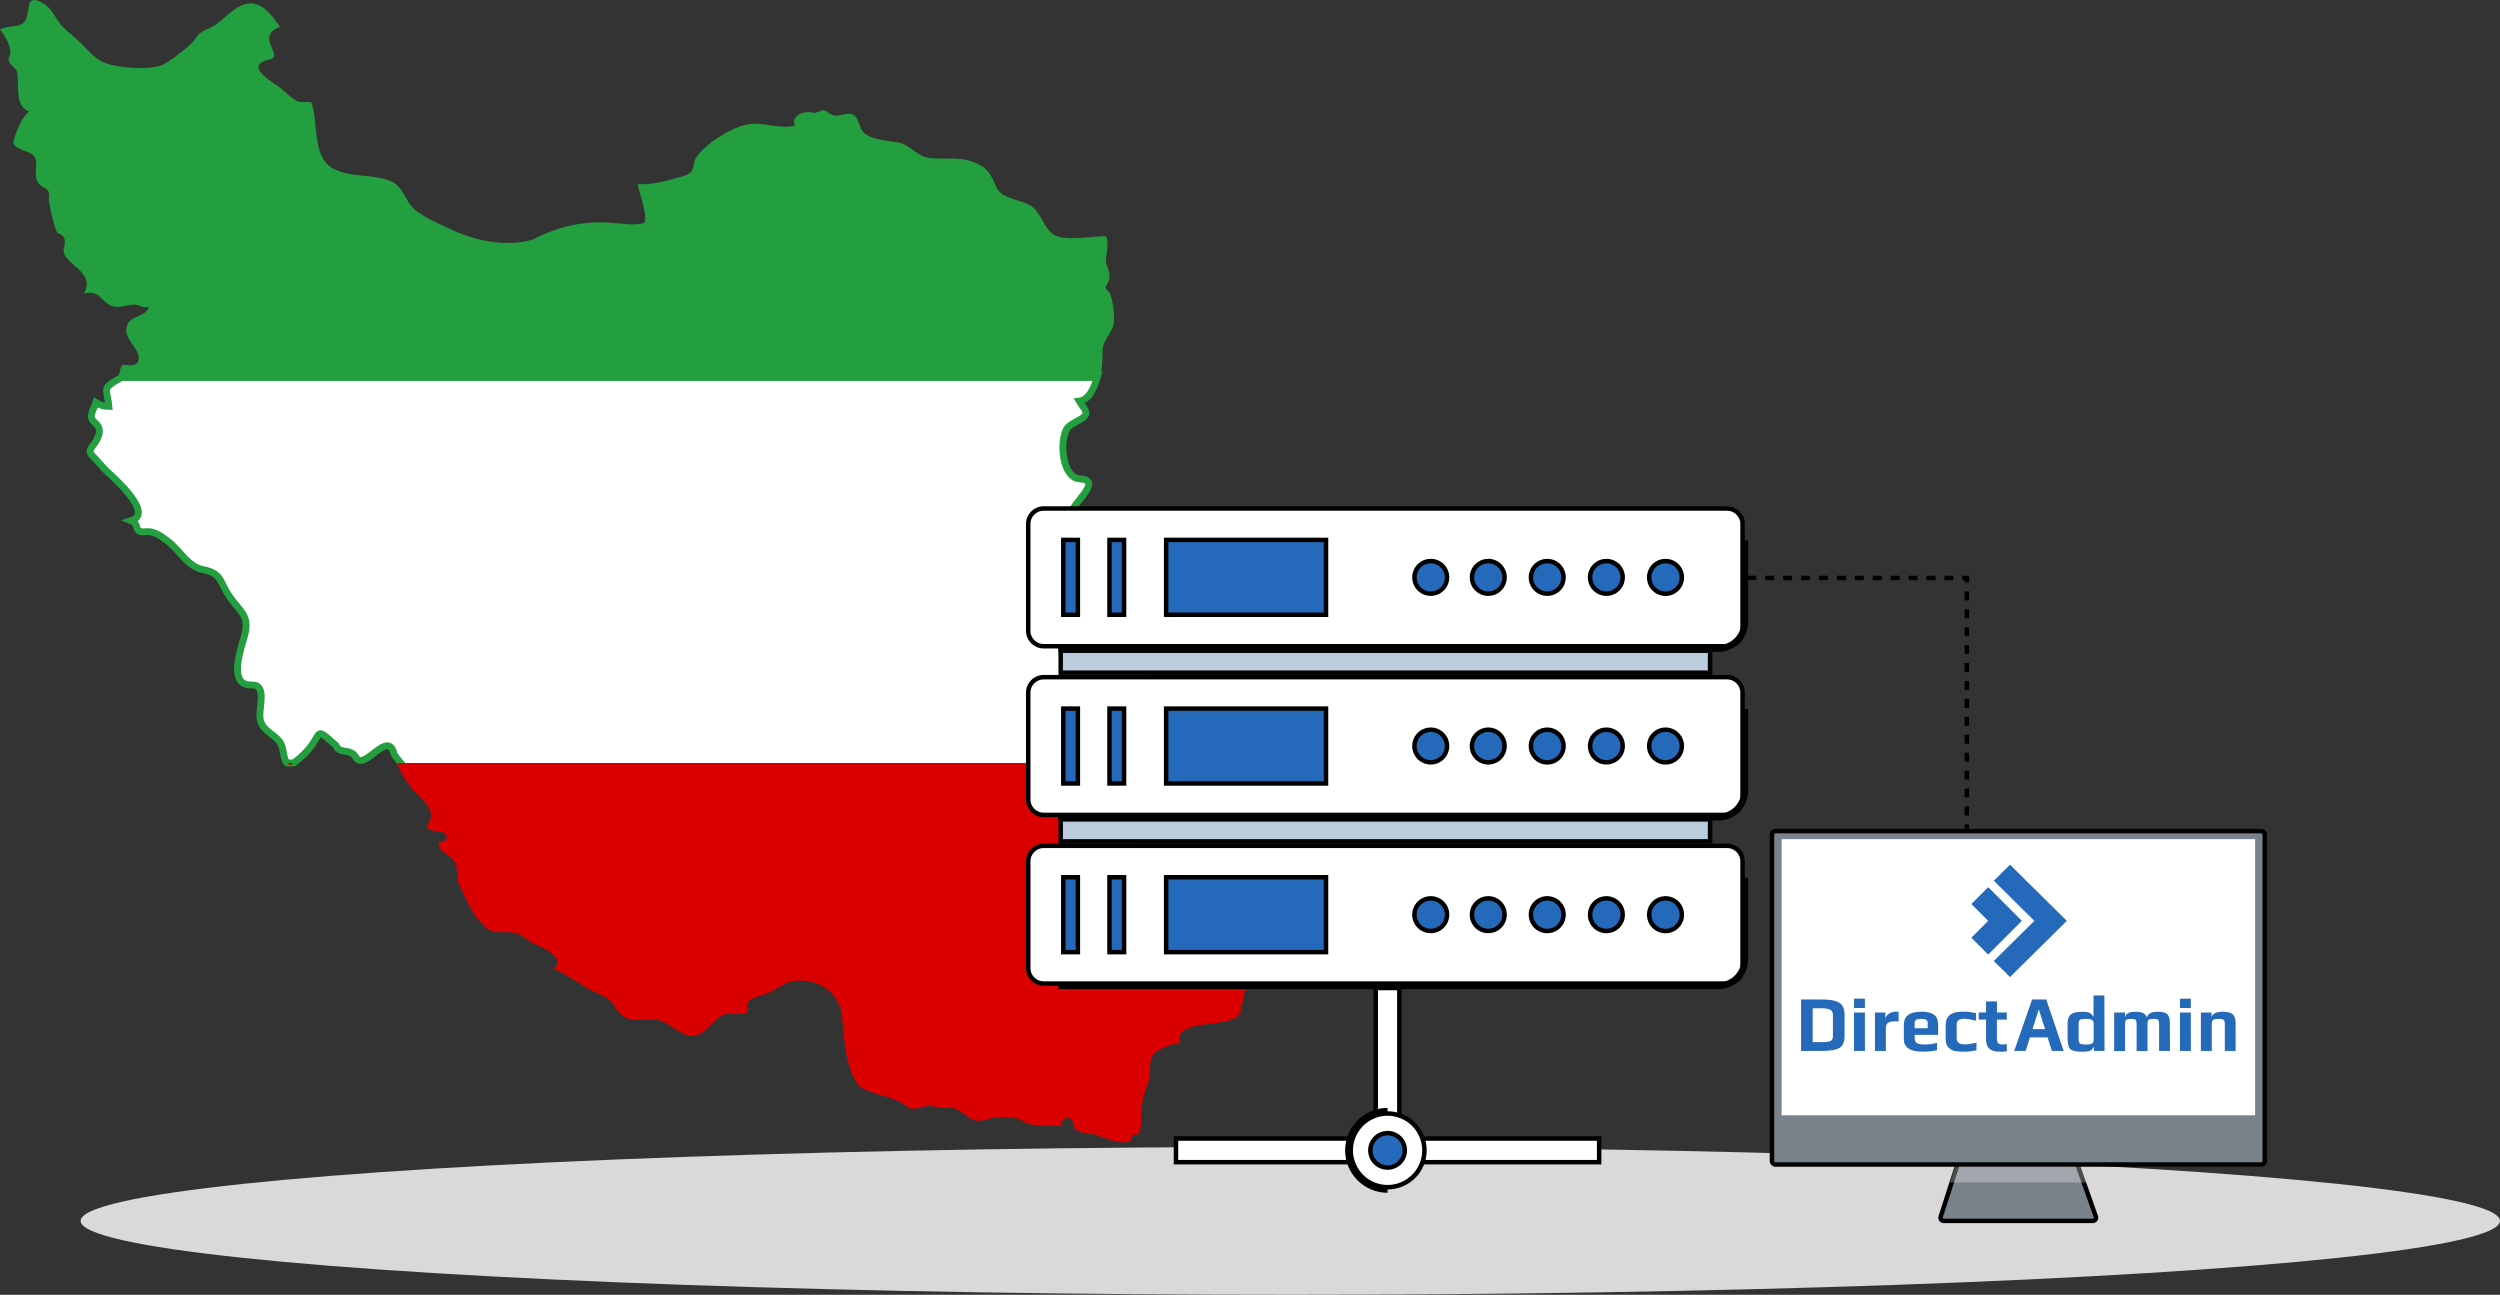 <svg xmlns="http://www.w3.org/2000/svg" width="558" height="289" viewBox="0 0 558 289" fill="none"><rect x="0" y="0" width="558" height="289" fill="#333333" stroke="none"/><ellipse cx="288" cy="272.5" rx="270" ry="16.5" fill="#D9D9D9"></ellipse><g clip-path="url(#clip0_2607_12969)"><path d="M433.156 271.573L433.156 271.573L437.21 259.015H463.367L467.799 271.553L467.799 271.554C467.837 271.661 467.849 271.776 467.833 271.889C467.817 272.002 467.775 272.109 467.709 272.202C467.643 272.295 467.556 272.371 467.455 272.424C467.353 272.476 467.241 272.504 467.126 272.503H467.126H433.834C433.721 272.503 433.61 272.477 433.51 272.426C433.41 272.375 433.324 272.301 433.257 272.21C433.191 272.119 433.148 272.014 433.13 271.904C433.112 271.793 433.121 271.68 433.156 271.573Z" fill="#79818A" stroke="black"></path><path d="M396.322 185.5H504.678C505.132 185.5 505.5 185.868 505.5 186.321V259.101C505.5 259.554 505.132 259.922 504.678 259.922H396.322C395.868 259.922 395.5 259.554 395.5 259.101V186.321C395.5 185.868 395.868 185.5 396.322 185.5Z" fill="#79818A" stroke="black"></path><path d="M503.343 187.302H397.66V248.936H503.343V187.302Z" fill="white"></path><path opacity="0.3" d="M436.364 260.421H464.525L465.768 263.932H435.23L436.364 260.421Z" fill="white"></path></g><g clip-path="url(#clip1_2607_12969)"><path d="M27.404 84.076C26.828 84.459 23.805 85.894 23.788 86.907C23.761 88.223 24.241 89.421 24.319 90.714C23.234 90.713 22.26 90.433 21.406 89.861C20.997 91.249 19.645 92.958 20.953 94.099C22.284 95.246 22.549 96.126 21.721 97.936C20.813 99.921 19.198 100.296 20.766 101.87C21.822 102.932 22.74 104.152 23.827 105.177C25.311 106.576 34.532 114.607 29.279 116.225C31.511 117.125 29.429 118.965 32.635 118.678C34.549 118.504 36.15 119.811 37.526 120.846C40.046 122.744 41.913 126.483 45.271 127.126C49.669 127.968 48.937 129.923 51.343 133.307C53.705 136.635 55.908 137.499 54.482 142.265C53.414 145.851 51.071 153.087 56.214 152.891C59.483 152.768 57.937 157.476 57.995 159.838C58.09 163.555 62.165 163.776 63.005 166.775C63.333 167.946 63.309 169.406 64.077 170.298H65.534C73.312 164.586 68.956 161.067 74.991 166.383C75.764 168.433 78.187 166.875 79.449 169.042C81.324 172.275 86.492 162.742 87.922 168.159C88.118 168.903 90.115 170.921 90.376 171.606L242.498 171.516C243.701 169.15 248.31 165.156 249.711 163.4C251.776 160.815 254.462 158.098 255.773 155.07C257.05 152.125 258.349 146.775 255.232 145.062C252.246 143.424 246.004 145.516 243.767 142.844C240.812 139.322 243.335 133.267 242.694 128.931C242.071 124.747 237.225 118.073 239.486 113.625C240.731 111.183 245.789 107.181 240.972 106.874C237.218 106.636 236.47 99.19 237.951 96.013C238.777 94.242 241.887 93.812 242.34 92.451C242.636 91.6 241.179 90.173 240.844 89.537C243.359 89.237 244.39 85.955 245.07 83.67L27.404 84.076Z" fill="white" stroke="#239F40" stroke-width="1.536"></path><path d="M64.074 170.297C64.259 170.512 64.491 170.69 64.783 170.827C65.044 170.649 65.293 170.472 65.531 170.297H64.074ZM88.608 170.297C89.457 172.522 90.651 174.465 92.23 176.312C93.454 177.745 97.552 180.727 95.763 183.484C94.395 185.617 97.304 185.365 98.43 185.623C100.117 186.01 100.255 188.119 97.957 187.9C97.771 189.942 99.729 190.516 100.9 191.569C102.616 193.113 101.571 195.755 102.563 197.672C104.657 201.729 105.317 204.394 108.783 207.298C110.349 208.612 113.142 207.765 115.12 208.259C116.528 208.611 117.631 209.858 118.929 210.496C120.359 211.197 126.566 213.576 123.672 216.197C126.279 217.466 128.662 219.094 131.132 220.583C133.024 221.726 135.924 222.377 137.046 224.419C139.321 228.509 141.783 227.615 146.071 227.588C149.559 227.567 152.475 232.673 156.217 230.777C158.438 229.653 159.611 226.93 162.181 226.283C162.528 226.196 167.491 226.836 166.934 225.342C166.065 223.008 168.569 222.601 170.565 222.006C172.96 221.292 174.96 219.119 177.464 218.905C182.959 218.437 187.623 221.587 187.984 227.353C188.414 231.937 188.857 239.331 192.019 242.65C196.868 245.195 199.178 244.364 202.795 247.232C204.648 248.051 206.434 246.412 208.296 246.937C210.635 247.596 212.544 246.584 214.624 248.213C216.182 249.433 217.639 250.664 219.84 249.959C222.449 249.127 226.871 248.817 228.992 250.705C229.544 251.198 236.632 251.382 237.269 251.254C235.996 249.947 239.308 248.224 239.591 251.068C239.795 253.128 243.067 252.795 244.443 253.246C245.67 253.648 253.356 257.013 252.601 253.197C254.846 254.063 254.69 250.856 254.668 249.488C254.613 246.223 255.405 244.184 256.41 241.217C257.138 239.07 255.909 235.873 258.417 234.516C259.666 233.839 262.029 232.675 263.407 232.995C261.581 226.453 276.13 230.356 276.909 225.508C277.363 223.11 279.063 218.426 276.998 217.806C272.554 216.476 270.631 219.097 271.004 212.213C271.137 209.79 271.721 200.266 269.105 200.106C267.226 199.99 265.734 197.519 264.165 196.681C262.49 195.79 260.671 195.176 258.959 194.356C253.925 191.945 252.685 186.486 250.161 181.787C248.939 179.454 247.574 177.11 245.781 175.243C244.905 174.328 243.288 173.128 243.626 171.504C243.706 171.121 243.867 170.714 244.079 170.297H88.608Z" fill="#DA0000"></path><path d="M7.834 0.004C7.099 -0.047 6.535 0.397 6.367 1.721C5.686 7.048 4.164 5.015 0 6.529C0.945 7.844 3.024 10.835 2.086 12.592C1.254 14.16 3.524 14.865 3.789 16.095C4.388 18.883 3.145 23.7 6.495 24.867C4.719 26.366 3.508 29.517 3.031 31.598C2.713 32.988 5.9 33.73 6.712 34.159C9.325 35.533 7.242 38.316 8.326 40.468C9.387 42.579 11.338 41.326 10.914 44.432C10.791 45.32 12.385 51.763 12.843 51.967C14.623 52.755 14.687 53.463 14.25 55.47C13.502 58.914 21.596 60.346 18.757 65.507C22.077 64.749 22.228 66.746 24.505 68.098C26.008 68.993 27.903 68.18 29.583 67.999C30.963 67.851 31.836 68.899 33.283 68.48C32.434 70.869 29.249 70.336 28.412 72.493C27.44 74.993 29.832 76.784 30.675 78.655C31.18 79.769 31.176 81.528 29.258 81.53C27.22 81.531 27.212 80.832 26.65 83.296C26.436 84.233 25.586 84.546 24.869 85.023H245.34C246.037 82.683 246.082 79.97 246.098 78.253C246.12 75.76 248.499 74.144 248.637 71.806C248.727 70.322 248.423 66.127 247.466 65.144C245.915 63.555 247.603 63.96 247.643 61.602C247.666 60.305 246.867 59.409 246.846 58.158C246.834 57.41 247.738 52.716 246.61 52.723C243.547 52.741 237.989 53.845 235.43 52.507C233.107 51.285 232.516 47.802 230.46 46.208C228.141 44.41 223.707 44.67 222.381 41.743C221.075 38.869 220.603 37.486 217.431 36.229C214.208 34.954 211.28 35.567 207.776 35.307C204.631 35.073 203.318 32.302 200.386 31.774C197.756 31.298 193.054 31.209 192.09 28.507C191.076 25.668 190.798 24.915 187.543 25.691C186.154 26.024 185.451 25.545 184.482 24.896C183.22 24.051 182.584 25.491 181.333 25.142C179.603 24.656 176.429 25.739 177.426 28.056C173.149 28.978 169.606 26.616 165.223 28.193C162.213 29.276 158.021 31.852 155.894 34.443C153.756 37.051 156.074 38.315 151.987 39.467C148.552 40.435 145.797 41.236 142.362 41.105C142.599 43.056 144.647 47.835 143.799 49.75C139.08 51.274 132.285 46.707 118.871 53.478C112.809 55.269 105.791 53.624 100.744 51.231C98.069 49.959 94.559 48.589 92.409 46.62C90.44 44.822 89.994 41.701 87.389 40.517C83.378 38.699 78.162 39.777 74.252 37.563C69.645 34.965 71.096 27.5 69.547 22.983C69.393 22.53 67.143 22.966 66.467 22.64C64.793 21.827 63.531 20.236 62.009 19.206C59.849 17.743 54.549 14.507 60.316 13.21C63.427 12.512 56.801 8.051 62.501 5.999C60.474 3.07 57.48 -1.132 53.014 1.662C51.306 2.733 49.859 4.19 48.261 5.41C46.882 6.462 44.602 6.822 43.773 8.432C43.056 9.829 37.397 14.203 35.842 14.653C33.022 15.469 29.124 15.199 26.414 14.79C22.037 14.13 20.904 12.562 18.186 9.757C16.858 8.387 15.27 7.288 13.935 5.92C12.553 4.504 11.918 2.455 10.323 1.24C9.474 0.597 8.568 0.054 7.834 0.004Z" fill="#239F40"></path></g><path d="M307.066 256.255V220.526H312.339V256.255H307.066Z" fill="white" stroke="black"></path><path d="M262.476 254.12H356.93V259.397H262.476V254.12Z" fill="white" stroke="black"></path><path d="M317.31 253.612C319.048 257.807 317.055 262.617 312.858 264.355C308.66 266.093 303.848 264.101 302.11 259.905C300.371 255.71 302.364 250.899 306.562 249.161C310.759 247.423 315.571 249.416 317.31 253.612Z" fill="white" stroke="black"></path><path d="M309.707 265.478C307.392 265.478 305.173 264.559 303.536 262.923C301.9 261.288 300.98 259.069 300.98 256.756C300.98 254.442 301.9 252.223 303.536 250.588C305.173 248.952 307.392 248.033 309.707 248.033" stroke="black" stroke-width="1.5" stroke-miterlimit="10"></path><path d="M313.554 256.755C313.554 257.516 313.329 258.259 312.906 258.892C312.483 259.524 311.882 260.017 311.179 260.308C310.476 260.599 309.703 260.675 308.956 260.527C308.21 260.379 307.524 260.012 306.986 259.474C306.448 258.937 306.082 258.251 305.933 257.505C305.785 256.759 305.861 255.986 306.152 255.283C306.443 254.581 306.937 253.98 307.569 253.557C308.202 253.135 308.946 252.909 309.707 252.909C310.727 252.909 311.706 253.314 312.428 254.036C313.149 254.757 313.554 255.735 313.554 256.755Z" fill="#256ABA" stroke="black"></path><path d="M232.938 113.5H385.5C387.398 113.5 388.937 115.039 388.937 116.936V140.801C388.937 142.699 387.398 144.237 385.5 144.237H232.938C231.039 144.237 229.5 142.699 229.5 140.801V116.936C229.5 115.039 231.039 113.5 232.938 113.5Z" fill="white" stroke="black"></path><path d="M236.746 150.148V145.237H381.687V150.148H236.746Z" fill="#BCCCDD" stroke="black"></path><path d="M237.328 137.222V120.509H240.583V137.222H237.328Z" fill="#256ABA" stroke="black"></path><path d="M247.637 137.222V120.509H250.891V137.222H247.637Z" fill="#256ABA" stroke="black"></path><path d="M260.281 137.222V120.509H295.968V137.222H260.281Z" fill="#256ABA" stroke="black"></path><path d="M322.984 128.869C322.984 129.589 322.771 130.293 322.371 130.891C321.97 131.49 321.401 131.957 320.736 132.232C320.07 132.508 319.338 132.58 318.631 132.44C317.925 132.299 317.275 131.952 316.766 131.443C316.257 130.934 315.91 130.285 315.769 129.579C315.629 128.873 315.701 128.141 315.976 127.475C316.252 126.81 316.719 126.241 317.318 125.841C317.917 125.441 318.621 125.228 319.342 125.228C320.308 125.228 321.235 125.611 321.918 126.294C322.601 126.977 322.984 127.903 322.984 128.869Z" fill="#256ABA" stroke="black"></path><path d="M335.82 128.869C335.82 129.589 335.607 130.293 335.207 130.891C334.806 131.49 334.237 131.957 333.572 132.232C332.906 132.508 332.174 132.58 331.467 132.44C330.76 132.299 330.111 131.952 329.602 131.443C329.093 130.934 328.746 130.285 328.605 129.579C328.465 128.873 328.537 128.141 328.812 127.475C329.088 126.81 329.555 126.241 330.154 125.841C330.753 125.441 331.457 125.228 332.178 125.228C333.144 125.228 334.07 125.611 334.754 126.294C335.437 126.977 335.82 127.903 335.82 128.869Z" fill="#256ABA" stroke="black"></path><path d="M348.984 128.869C348.984 129.589 348.771 130.293 348.371 130.891C347.97 131.49 347.401 131.957 346.736 132.232C346.07 132.508 345.338 132.58 344.631 132.44C343.925 132.299 343.275 131.952 342.766 131.443C342.257 130.934 341.91 130.285 341.769 129.579C341.629 128.873 341.701 128.141 341.976 127.475C342.252 126.81 342.719 126.241 343.318 125.841C343.917 125.441 344.621 125.228 345.342 125.228C346.308 125.228 347.234 125.611 347.918 126.294C348.601 126.977 348.984 127.903 348.984 128.869Z" fill="#256ABA" stroke="black"></path><path d="M362.188 128.869C362.188 129.589 361.974 130.293 361.574 130.891C361.173 131.49 360.605 131.957 359.939 132.232C359.273 132.508 358.541 132.58 357.834 132.44C357.128 132.299 356.479 131.952 355.969 131.443C355.46 130.934 355.113 130.285 354.972 129.579C354.832 128.873 354.904 128.141 355.18 127.475C355.455 126.81 355.922 126.241 356.521 125.841C357.12 125.441 357.824 125.228 358.545 125.228C359.511 125.228 360.438 125.611 361.121 126.294C361.804 126.977 362.188 127.903 362.188 128.869Z" fill="#256ABA" stroke="black"></path><path d="M375.391 128.869C375.392 129.591 375.179 130.296 374.779 130.897C374.379 131.497 373.809 131.966 373.143 132.243C372.476 132.52 371.742 132.593 371.034 132.453C370.326 132.312 369.675 131.965 369.164 131.456C368.653 130.946 368.305 130.296 368.164 129.588C368.023 128.881 368.095 128.147 368.371 127.48C368.647 126.814 369.115 126.244 369.715 125.843C370.315 125.442 371.021 125.228 371.743 125.228C372.709 125.228 373.637 125.611 374.321 126.294C375.005 126.977 375.39 127.903 375.391 128.869Z" fill="#256ABA" stroke="black"></path><path d="M236.246 144.737H383.529C385.097 144.737 386.601 144.115 387.71 143.006C388.819 141.898 389.442 140.394 389.442 138.827V120.618" stroke="black" stroke-width="1.5" stroke-miterlimit="10"></path><path d="M232.938 151.148H385.5C387.398 151.148 388.937 152.686 388.937 154.584V178.449C388.937 180.346 387.398 181.885 385.5 181.885H232.938C231.039 181.885 229.5 180.346 229.5 178.449V154.584C229.5 152.686 231.039 151.148 232.938 151.148Z" fill="white" stroke="black"></path><path d="M236.746 187.795V182.885H381.687V187.795H236.746Z" fill="#BCCCDD" stroke="black"></path><path d="M237.328 174.869V158.157H240.583V174.869H237.328Z" fill="#256ABA" stroke="black"></path><path d="M247.637 174.869V158.157H250.891V174.869H247.637Z" fill="#256ABA" stroke="black"></path><path d="M260.281 174.869V158.157H295.968V174.869H260.281Z" fill="#256ABA" stroke="black"></path><path d="M322.984 166.516C322.983 167.235 322.769 167.939 322.368 168.537C321.967 169.135 321.398 169.601 320.732 169.876C320.066 170.15 319.334 170.222 318.628 170.08C317.922 169.939 317.273 169.592 316.764 169.083C316.255 168.573 315.909 167.925 315.769 167.218C315.629 166.512 315.701 165.781 315.977 165.116C316.253 164.451 316.72 163.882 317.319 163.482C317.918 163.083 318.622 162.869 319.342 162.869C319.821 162.869 320.295 162.964 320.737 163.147C321.179 163.33 321.581 163.599 321.92 163.938C322.258 164.276 322.526 164.678 322.709 165.121C322.891 165.563 322.985 166.037 322.984 166.516Z" fill="#256ABA" stroke="black"></path><path d="M335.82 166.516C335.819 167.235 335.605 167.939 335.204 168.537C334.803 169.135 334.234 169.601 333.568 169.876C332.902 170.15 332.17 170.222 331.464 170.08C330.757 169.939 330.109 169.592 329.6 169.083C329.091 168.573 328.745 167.925 328.605 167.218C328.465 166.512 328.537 165.781 328.813 165.116C329.089 164.451 329.556 163.882 330.155 163.482C330.753 163.083 331.458 162.869 332.178 162.869C332.657 162.869 333.131 162.964 333.573 163.147C334.015 163.33 334.417 163.599 334.755 163.938C335.094 164.276 335.362 164.678 335.545 165.121C335.727 165.563 335.821 166.037 335.82 166.516Z" fill="#256ABA" stroke="black"></path><path d="M348.984 166.516C348.984 168.527 347.354 170.157 345.342 170.157C343.33 170.157 341.699 168.527 341.699 166.516C341.699 164.506 343.33 162.875 345.342 162.875C347.354 162.875 348.984 164.506 348.984 166.516Z" fill="#256ABA" stroke="black"></path><path d="M362.188 166.516C362.186 167.235 361.972 167.939 361.571 168.537C361.17 169.135 360.601 169.601 359.935 169.876C359.269 170.15 358.537 170.222 357.831 170.08C357.125 169.939 356.476 169.592 355.967 169.083C355.458 168.573 355.112 167.925 354.972 167.218C354.832 166.512 354.904 165.781 355.18 165.116C355.456 164.451 355.923 163.882 356.522 163.482C357.121 163.083 357.825 162.869 358.545 162.869C359.024 162.869 359.498 162.964 359.94 163.147C360.383 163.33 360.784 163.599 361.123 163.938L361.476 163.584L361.123 163.938C361.461 164.276 361.729 164.678 361.912 165.121C362.095 165.563 362.188 166.037 362.188 166.516Z" fill="#256ABA" stroke="black"></path><path d="M375.391 166.516C375.391 167.238 375.177 167.943 374.776 168.543C374.376 169.142 373.806 169.61 373.139 169.886C372.472 170.162 371.739 170.234 371.031 170.093C370.323 169.953 369.673 169.605 369.162 169.095C368.652 168.585 368.305 167.935 368.164 167.228C368.023 166.52 368.095 165.787 368.371 165.121C368.648 164.454 369.115 163.885 369.715 163.484C370.315 163.083 371.021 162.869 371.743 162.869C372.71 162.869 373.638 163.253 374.323 163.937C375.007 164.621 375.391 165.549 375.391 166.516Z" fill="#256ABA" stroke="black"></path><path d="M236.246 182.385H383.529C384.305 182.386 385.074 182.234 385.791 181.937C386.508 181.641 387.16 181.206 387.709 180.658C388.259 180.11 388.694 179.458 388.991 178.742C389.289 178.025 389.442 177.257 389.442 176.481V158.265" stroke="black" stroke-width="1.5" stroke-miterlimit="10"></path><path d="M232.938 188.789H385.5C387.398 188.789 388.937 190.327 388.937 192.225V216.09C388.937 217.987 387.398 219.526 385.5 219.526H232.938C231.039 219.526 229.5 217.987 229.5 216.09V192.225C229.5 190.327 231.039 188.789 232.938 188.789Z" fill="white" stroke="black"></path><path d="M237.328 212.516V195.804H240.583V212.516H237.328Z" fill="#256ABA" stroke="black"></path><path d="M247.637 212.516V195.804H250.891V212.516H247.637Z" fill="#256ABA" stroke="black"></path><path d="M260.281 212.516V195.804H295.968V212.516H260.281Z" fill="#256ABA" stroke="black"></path><path d="M322.984 204.156V204.157C322.984 204.877 322.771 205.581 322.371 206.18C321.97 206.779 321.401 207.245 320.736 207.521C320.07 207.797 319.338 207.869 318.631 207.728C317.925 207.588 317.275 207.241 316.766 206.732C316.257 206.222 315.91 205.574 315.769 204.867C315.629 204.161 315.701 203.429 315.976 202.764C316.252 202.099 316.719 201.53 317.318 201.13C317.917 200.73 318.621 200.516 319.342 200.516L319.343 200.516C319.821 200.515 320.295 200.609 320.737 200.792C321.179 200.974 321.581 201.243 321.919 201.581C322.258 201.919 322.526 202.321 322.709 202.763C322.891 203.204 322.985 203.678 322.984 204.156Z" fill="#256ABA" stroke="black"></path><path d="M335.82 204.156V204.157C335.82 204.877 335.607 205.581 335.207 206.18C334.806 206.779 334.237 207.245 333.572 207.521C332.906 207.797 332.174 207.869 331.467 207.728C330.76 207.588 330.111 207.241 329.602 206.732C329.093 206.222 328.746 205.574 328.605 204.867C328.465 204.161 328.537 203.429 328.812 202.764C329.088 202.099 329.555 201.53 330.154 201.13C330.753 200.73 331.457 200.516 332.178 200.516L332.179 200.516C332.657 200.515 333.131 200.609 333.573 200.792C334.015 200.974 334.417 201.243 334.755 201.581C335.094 201.919 335.362 202.321 335.545 202.763C335.727 203.204 335.821 203.678 335.82 204.156Z" fill="#256ABA" stroke="black"></path><path d="M348.984 204.156V204.157C348.984 204.877 348.771 205.581 348.371 206.18C347.97 206.779 347.401 207.245 346.736 207.521C346.07 207.797 345.338 207.869 344.631 207.728C343.925 207.588 343.275 207.241 342.766 206.732C342.257 206.222 341.91 205.574 341.769 204.867C341.629 204.161 341.701 203.429 341.976 202.764C342.252 202.099 342.719 201.53 343.318 201.13C343.917 200.73 344.621 200.516 345.342 200.516L345.343 200.516C345.821 200.515 346.295 200.609 346.737 200.792C347.179 200.974 347.581 201.243 347.919 201.581C348.258 201.919 348.526 202.321 348.709 202.763C348.891 203.204 348.985 203.678 348.984 204.156Z" fill="#256ABA" stroke="black"></path><path d="M362.188 204.157C362.188 204.877 361.974 205.581 361.574 206.18C361.173 206.779 360.605 207.245 359.939 207.521C359.273 207.797 358.541 207.869 357.834 207.728C357.128 207.588 356.479 207.241 355.969 206.732C355.46 206.222 355.113 205.574 354.972 204.867C354.832 204.161 354.904 203.429 355.18 202.764C355.455 202.099 355.922 201.53 356.521 201.13C357.12 200.73 357.824 200.516 358.545 200.516C359.511 200.516 360.438 200.9 361.121 201.583C361.804 202.265 362.188 203.192 362.188 204.157Z" fill="#256ABA" stroke="black"></path><path d="M375.391 204.157L375.391 204.158C375.392 204.879 375.179 205.585 374.779 206.186C374.379 206.786 373.809 207.254 373.143 207.531C372.476 207.808 371.742 207.881 371.034 207.741C370.326 207.601 369.675 207.254 369.164 206.744C368.653 206.234 368.305 205.584 368.164 204.877C368.023 204.169 368.095 203.436 368.371 202.769C368.647 202.102 369.115 201.532 369.715 201.131C370.315 200.73 371.021 200.516 371.743 200.516L371.743 200.516C372.222 200.515 372.696 200.609 373.139 200.792C373.582 200.974 373.984 201.243 374.323 201.581L374.676 201.227L374.323 201.581C374.661 201.919 374.93 202.32 375.114 202.763C375.297 203.205 375.391 203.679 375.391 204.157Z" fill="#256ABA" stroke="black"></path><path d="M236.246 220.026H383.529C385.097 220.026 386.601 219.403 387.71 218.294C388.819 217.186 389.442 215.683 389.442 214.115V195.906" stroke="black" stroke-width="1.5" stroke-miterlimit="10"></path><path d="M390 129H439V185" stroke="black" stroke-dasharray="2 2"></path><path d="M409.11 231.242V226.513C409.11 225.959 408.899 225.575 408.478 225.362C408.057 225.15 407.42 225.044 406.567 225.044H404.589V232.607H406.483C407.48 232.607 408.167 232.526 408.545 232.366C408.921 232.207 409.109 231.832 409.109 231.241M411.701 226.566V231.242C411.701 232.541 411.326 233.421 410.575 233.883C409.824 234.343 408.499 234.573 406.601 234.573H402V223.077H406.588C408.417 223.077 409.728 223.32 410.52 223.803C411.312 224.288 411.708 225.209 411.708 226.566M416.248 234.572H413.817V226H416.241L416.248 234.572ZM416.248 224.99H413.817V222.902H416.241L416.248 224.99ZM423.764 227.967H422.932C422.269 227.967 421.764 228.076 421.43 228.295C421.095 228.514 420.924 228.889 420.924 229.42V234.573H418.493V226.002H420.804V227.509C420.815 227.084 421.045 226.697 421.493 226.348C421.944 226.001 422.41 225.826 422.898 225.826H423.763L423.764 227.967ZM430.264 229.508V228.268C430.264 227.996 430.161 227.786 429.956 227.639C429.752 227.492 429.383 227.418 428.85 227.418C428.263 227.418 427.867 227.492 427.663 227.639C427.458 227.788 427.355 227.997 427.355 228.268V229.506L430.264 229.508ZM432.578 230.978H427.362V231.757C427.362 232.238 427.526 232.592 427.847 232.812C428.168 233.024 428.775 233.137 429.663 233.137C430.462 233.137 431.356 233.01 432.353 232.762V234.404C431.336 234.624 430.284 234.737 429.199 234.737C426.352 234.737 424.932 233.81 424.932 231.955V228.876C424.932 227.778 425.266 226.993 425.929 226.518C426.591 226.044 427.581 225.811 428.905 225.811C430.148 225.811 431.069 226.03 431.68 226.483C432.291 226.929 432.595 227.729 432.595 228.876L432.578 230.978ZM441.139 234.447C440.163 234.645 439.255 234.744 438.415 234.744C438.005 234.744 437.678 234.737 437.439 234.723C437.193 234.709 436.886 234.673 436.517 234.624C436.149 234.567 435.848 234.475 435.623 234.348C435.398 234.213 435.172 234.05 434.94 233.845C434.715 233.64 434.544 233.357 434.435 233.01C434.326 232.656 434.271 232.245 434.271 231.778V228.925C434.271 228.501 434.319 228.125 434.412 227.8C434.507 227.474 434.623 227.205 434.76 226.986C434.9 226.766 435.094 226.582 435.343 226.426C435.596 226.271 435.821 226.157 436.032 226.08C436.244 226.002 436.517 225.938 436.859 225.896C437.2 225.846 437.48 225.818 437.705 225.811C437.93 225.803 438.231 225.796 438.593 225.796C439.2 225.796 440.019 225.903 441.037 226.115V227.814C439.886 227.531 439.009 227.389 438.412 227.389C437.293 227.389 436.733 227.793 436.733 228.593V231.75C436.733 232.656 437.347 233.116 438.576 233.116C439.157 233.116 440.015 232.981 441.157 232.727L441.139 234.447ZM447.918 234.659C447.454 234.716 447.01 234.744 446.573 234.744C446.198 234.744 445.87 234.723 445.583 234.695C445.304 234.666 445.01 234.595 444.703 234.482C444.402 234.369 444.15 234.22 443.959 234.036C443.767 233.852 443.604 233.59 443.481 233.258C443.358 232.918 443.29 232.521 443.29 232.061V227.58H441.658V225.988H443.29V223.51H445.72V225.988H447.918V227.58H445.706V231.615C445.706 232.203 445.788 232.606 445.953 232.812C446.117 233.017 446.486 233.123 447.048 233.123C447.236 233.123 447.524 233.095 447.913 233.031L447.918 234.659Z" fill="#256ABA"></path><path d="M456.454 229.701L455.092 225.38H455.026L453.664 229.705L456.454 229.701ZM460.61 234.571H457.984L457.02 231.543H453.081L452.133 234.573H449.574L453.563 223.077H456.721L460.61 234.571ZM467.307 232.004V228.55C467.307 228.125 467.2 227.83 466.983 227.665C466.767 227.5 466.305 227.417 465.596 227.417C464.854 227.417 464.394 227.493 464.217 227.646C464.039 227.801 463.95 228.131 463.95 228.639V231.916C463.95 232.388 464.039 232.709 464.215 232.881C464.391 233.053 464.808 233.138 465.461 233.138C466.248 233.138 466.752 233.064 466.974 232.917C467.193 232.77 467.302 232.466 467.302 232.004M469.725 234.574H467.377V233.598C467.186 233.917 467.015 234.15 466.858 234.298C466.701 234.445 466.469 234.557 466.155 234.634C465.841 234.712 465.397 234.75 464.824 234.75C463.451 234.75 462.55 234.566 462.127 234.201C461.704 233.84 461.492 233.025 461.492 231.758V228.41C461.492 227.447 461.745 226.775 462.264 226.393C462.776 226.017 463.588 225.826 464.694 225.826C465.493 225.826 466.052 225.904 466.373 226.067C466.694 226.23 466.995 226.527 467.275 226.966V222.181H469.698L469.725 234.574ZM484.328 234.574H481.905V228.64C481.905 228.121 481.843 227.788 481.727 227.64C481.611 227.493 481.29 227.419 480.771 227.419C480.102 227.419 479.7 227.497 479.549 227.646C479.399 227.794 479.324 228.127 479.324 228.651V234.583H476.894V228.651C476.894 228.134 476.832 227.801 476.716 227.653C476.6 227.511 476.279 227.433 475.76 227.433C475.091 227.433 474.689 227.511 474.538 227.66C474.388 227.808 474.313 228.141 474.313 228.665V234.597H471.883V226.003H474.306V227.047C474.456 226.233 475.255 225.826 476.682 225.826C477.447 225.826 478.02 225.932 478.402 226.144C478.785 226.356 479.044 226.675 479.174 227.1C479.304 226.664 479.556 226.342 479.932 226.136C480.3 225.929 480.888 225.826 481.679 225.826C482.731 225.826 483.434 226.024 483.782 226.419C484.13 226.815 484.308 227.438 484.308 228.288L484.328 234.574ZM488.998 234.574H486.568V226.001H488.991L488.998 234.574ZM488.998 224.992H486.568V222.902H488.991L488.998 224.992ZM498.999 234.574H496.576V228.622C496.576 228.15 496.501 227.831 496.351 227.666C496.2 227.5 495.839 227.418 495.279 227.418C494.582 227.418 494.139 227.496 493.948 227.657C493.756 227.815 493.668 228.138 493.668 228.622V234.573H491.237V226H493.627V227.045C493.811 226.231 494.671 225.823 496.2 225.823C497.265 225.823 497.996 226.027 498.392 226.434C498.788 226.842 498.986 227.459 498.986 228.285L498.999 234.574Z" fill="#256ABA"></path><path d="M451.281 205.536L443.76 198.015L440 201.776L443.761 205.536L440.001 209.297L443.762 213.059L451.283 205.536L451.281 205.536Z" fill="#256ABA"></path><path d="M461.313 205.537L448.637 193L445.016 196.582L454.07 205.537L445.016 214.492L448.638 218.074L461.313 205.537Z" fill="#256ABA"></path><defs><clipPath id="clip0_2607_12969"><rect width="111" height="88" fill="white" transform="translate(395 185)"></rect></clipPath><clipPath id="clip1_2607_12969"><rect width="278" height="255" fill="white"></rect></clipPath></defs></svg>